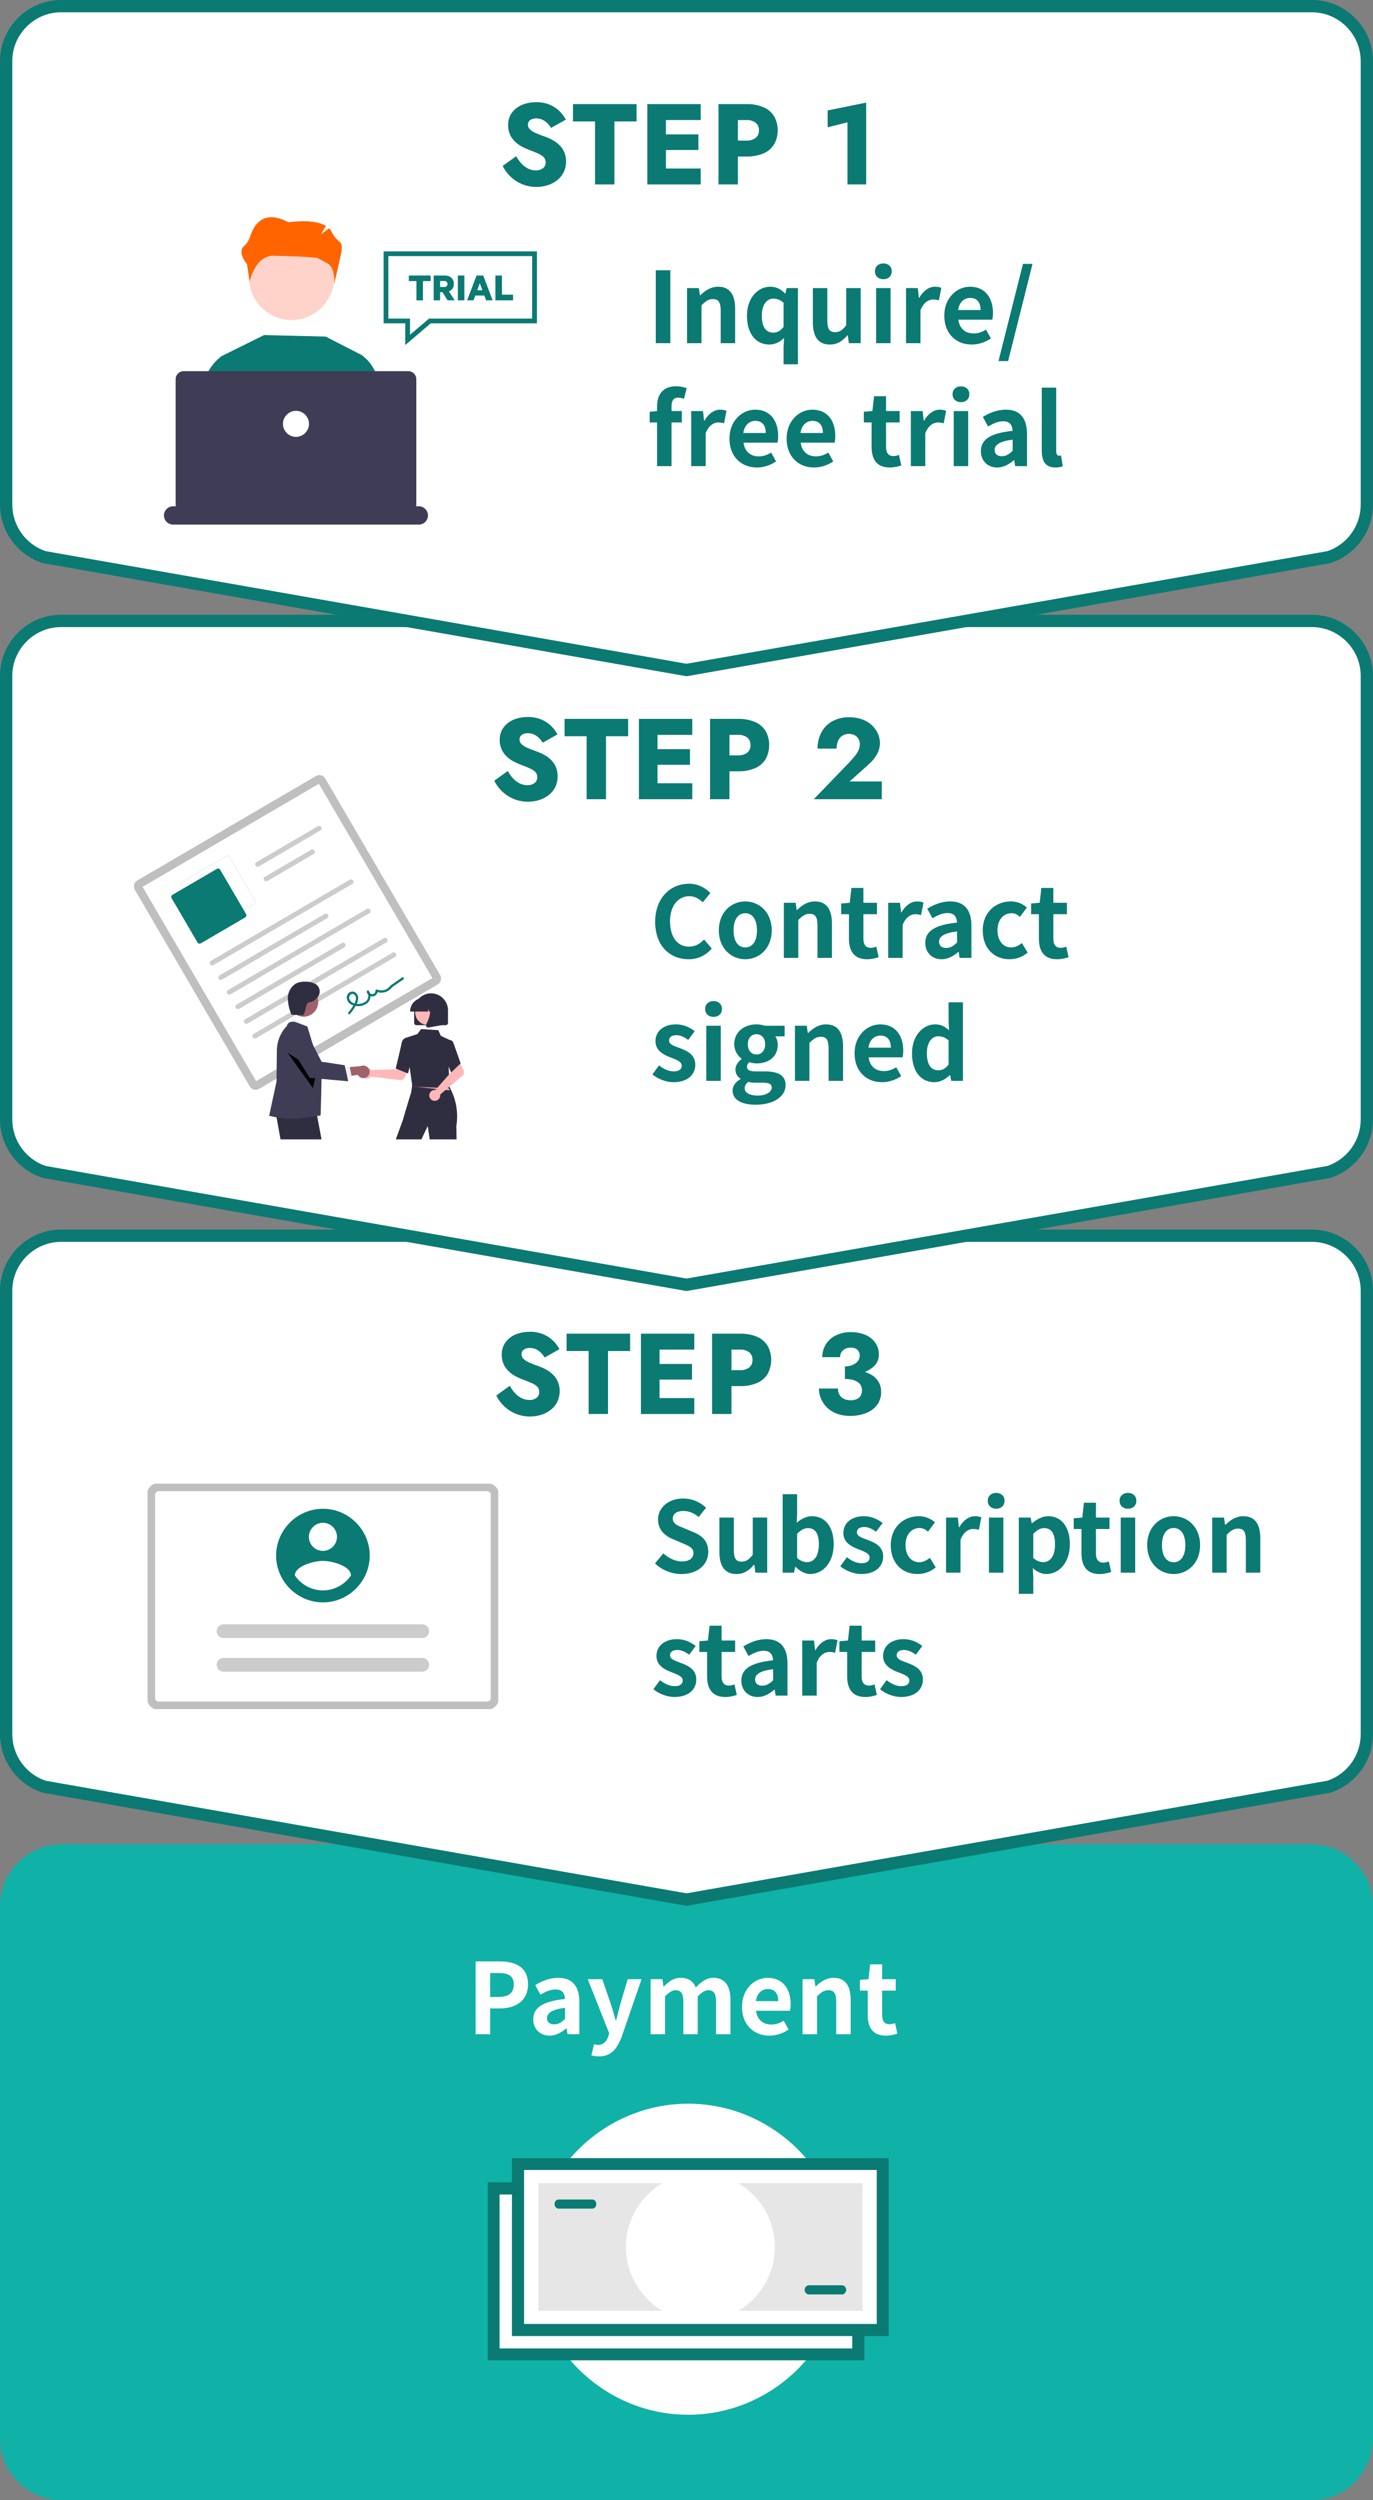 <svg clip-rule="evenodd" fill-rule="evenodd" stroke-miterlimit="10" viewBox="0 0 335 610" xmlns="http://www.w3.org/2000/svg" xmlns:xlink="http://www.w3.org/1999/xlink"><rect x="0" y="0" width="335" height="610" fill="#808080" stroke="none"/><clipPath id="a"><path clip-rule="evenodd" d="m119 526.555h97.82v49.33h-97.82z"/></clipPath><clipPath id="b"><path clip-rule="evenodd" d="m119 526.555h97.82v49.33h-97.82z"/></clipPath><clipPath id="c"><path clip-rule="evenodd" d="m0 300h335v165h-335z"/></clipPath><clipPath id="d"><path clip-rule="evenodd" d="m0 150h335v165h-335z"/></clipPath><clipPath id="e"><path clip-rule="evenodd" d="m0 0h335v165h-335z"/></clipPath><clipPath id="f"><path clip-rule="evenodd" d="m40 53h91.01v75h-91.01z"/></clipPath><clipPath id="g"><path clip-rule="evenodd" d="m70.14 256.83h7.12v8.66h-7.12z"/></clipPath><clipPath id="h"><path clip-rule="evenodd" d="m36 362h85.58v55h-85.58z"/></clipPath><path d="m15 450h305c8.228.003 14.997 6.772 15 15v130c-.003 8.228-6.772 14.997-15 15h-305c-8.228-.003-14.997-6.772-15-15v-130c.003-8.228 6.772-14.997 15-15z" fill="#10b1a7" fill-rule="nonzero"/><path d="m167.907 513.272c-20.374.009-37.294 16.416-37.93 36.78-.01.39-.02.78-.02 1.17 0 20.819 17.131 37.95 37.95 37.95s37.95-17.131 37.95-37.95-17.131-37.95-37.95-37.95z" fill="#fff" fill-rule="nonzero"/><path d="m120.41 533.945h89.01v40.53h-89.01z" fill="#fff" fill-rule="nonzero"/><g clip-path="url(#a)"><path d="m120.41 533.945h89.01v40.53h-89.01z" fill="none" stroke="#0a7a73" stroke-width="2.96"/></g><path d="m126.39 527.965h89.01v40.53h-89.01z" fill="#fff" fill-rule="nonzero"/><g clip-path="url(#b)"><path d="m126.39 527.965h89.01v40.53h-89.01z" fill="none" stroke="#0a7a73" stroke-width="2.96"/></g><path d="m131.35 532.665h79.11v31.14h-79.11z" fill="#e6e6e6" fill-rule="nonzero"/><path d="m144.6 538.875h-8.39c-.54-.073-.932-.567-.88-1.11-.06-.545.336-1.044.88-1.11h8.39c.539.076.929.568.88 1.11.05.542-.341 1.035-.88 1.11" fill="#0a7a73" fill-rule="nonzero"/><path d="m205.59 559.805h-8.39c-.511-.124-.874-.584-.874-1.11s.363-.986.874-1.11h8.39c.511.124.874.584.874 1.11s-.363.986-.874 1.11" fill="#0a7a73" fill-rule="nonzero"/><path d="m189.06 548.235c0 9.968-8.202 18.17-18.17 18.17s-18.17-8.202-18.17-18.17c0-.58.03-1.14.08-1.7.884-9.277 8.77-16.447 18.089-16.447 9.959 0 18.158 8.188 18.171 18.147" fill="#fff" fill-rule="nonzero"/><g clip-path="url(#c)" fill-rule="nonzero"><path d="m10.74 435.93c-5.56-1.834-9.314-7.096-9.24-12.95v-107.91c-.09-7.338 5.862-13.457 13.2-13.57h305.6c7.341.115 13.293 6.238 13.2 13.58v107.9c.07 5.853-3.683 11.112-9.24 12.95l-156.76 27.55z" fill="#fff"/><path d="m320.3 303c6.517.109 11.794 5.553 11.7 12.07v107.91c.071 5.169-3.216 9.825-8.11 11.49l-156.39 27.48-156.39-27.48c-4.891-1.668-8.176-6.323-8.11-11.49v-107.91c-.094-6.517 5.183-11.961 11.7-12.07zm0-3h-305.6c-8.164.105-14.798 6.906-14.7 15.07v107.91c-.048 6.537 4.172 12.391 10.39 14.41l157.11 27.61 157.12-27.61c6.213-2.024 10.428-7.876 10.38-14.41v-107.91c.098-8.164-6.536-14.965-14.7-15.07" fill="#0a7a73"/></g><g clip-path="url(#d)" fill-rule="nonzero"><path d="m10.74 285.93c-5.56-1.834-9.314-7.096-9.24-12.95v-107.91c-.09-7.338 5.862-13.457 13.2-13.57h305.6c7.341.115 13.293 6.238 13.2 13.58v107.9c.07 5.853-3.683 11.112-9.24 12.95l-156.76 27.55z" fill="#fff"/><path d="m320.3 153c6.517.109 11.794 5.553 11.7 12.07v107.91c.071 5.169-3.216 9.825-8.11 11.49l-156.39 27.48-156.39-27.48c-4.891-1.668-8.176-6.323-8.11-11.49v-107.91c-.094-6.517 5.183-11.961 11.7-12.07zm0-3h-305.6c-8.164.105-14.798 6.906-14.7 15.07v107.91c-.048 6.537 4.172 12.391 10.39 14.41l157.11 27.61 157.12-27.61c6.213-2.024 10.428-7.876 10.38-14.41v-107.91c.098-8.164-6.536-14.965-14.7-15.07" fill="#0a7a73"/></g><path d="m102.82 278h2.02l-.48-3.26z" fill="none"/><path d="m111.35 274.74c.532-3.317-.082-6.718-1.74-9.64l-8.93-.99-.38 2.5c-.62 1.86-2.01 6.68-2.01 6.68l-1.72 4.71h6.25l1.54-3.26.48 3.26h6.56z" fill="#2f2e41" fill-rule="nonzero"/><path d="m66.98 269.82 1.46 8.18h10.01l-1.59-8.51z" fill="#2f2e41" fill-rule="nonzero"/><g clip-path="url(#e)" fill-rule="nonzero"><path d="m10.74 135.93c-5.56-1.834-9.314-7.096-9.24-12.95v-107.91c-.09-7.338 5.862-13.457 13.2-13.57h305.6c7.341.115 13.293 6.238 13.2 13.58v107.9c.07 5.853-3.683 11.112-9.24 12.95l-156.76 27.55z" fill="#fff"/><path d="m320.3 3c6.517.109 11.794 5.553 11.7 12.07v107.91c.071 5.169-3.216 9.825-8.11 11.49l-156.39 27.48-156.39-27.48c-4.891-1.668-8.176-6.323-8.11-11.49v-107.91c-.094-6.517 5.183-11.961 11.7-12.07zm0-3h-305.6c-8.164.105-14.798 6.906-14.7 15.07v107.91c-.048 6.537 4.172 12.391 10.39 14.41l157.11 27.61 157.12-27.61c6.213-2.024 10.428-7.876 10.38-14.41v-107.91c.098-8.164-6.536-14.965-14.7-15.07" fill="#0a7a73"/></g><path d="m127.27 39.96c.462.496 1.011.902 1.62 1.2.58.279 1.216.423 1.86.42.612.026 1.216-.158 1.71-.52.44-.332.69-.859.67-1.41.02-.44-.118-.873-.39-1.22-.355-.377-.784-.676-1.26-.88-.58-.28-1.34-.6-2.3-.95-.549-.204-1.086-.438-1.61-.7-.621-.31-1.199-.7-1.72-1.16-.553-.49-1.008-1.08-1.34-1.74-.372-.773-.554-1.623-.53-2.48-.029-1.072.291-2.125.91-3 .628-.854 1.479-1.518 2.46-1.92 1.097-.452 2.274-.677 3.46-.66 1.166-.029 2.325.189 3.4.64.893.383 1.704.933 2.39 1.62.583.587 1.075 1.258 1.46 1.99l-3.61 2.02c-.265-.45-.591-.86-.97-1.22-.351-.336-.757-.61-1.2-.81-.444-.197-.925-.296-1.41-.29-.547-.039-1.092.113-1.54.43-.335.257-.532.657-.53 1.08-.001.449.188.878.52 1.18.435.392.936.703 1.48.92.64.28 1.42.58 2.34.9.668.249 1.313.553 1.93.91.585.337 1.117.758 1.58 1.25.462.488.828 1.058 1.08 1.68.585 1.572.509 3.315-.21 4.83-.392.76-.945 1.426-1.62 1.95-.698.529-1.483.932-2.32 1.19-2.039.63-4.236.531-6.21-.28-2.061-.856-3.74-2.435-4.72-4.44l3.3-2.38c.36.67.804 1.292 1.32 1.85z" fill="#0a7a73" fill-rule="nonzero"/><path d="m139.8 25.4h15.51v4.23h-5.4v15.37h-4.73v-15.37h-5.38z" fill="#0a7a73" fill-rule="nonzero"/><path d="m162.48 25.4v19.6h-4.54v-19.6zm-1.4 0h9.88v3.89h-9.88zm0 7.39h9.32v3.81h-9.32zm0 8.32h9.88v3.89h-9.88z" fill="#0a7a73" fill-rule="nonzero"/><path d="m180.04 25.4v19.6h-4.73v-19.6zm-1.76 0h3.84c1.435-.042 2.863.221 4.19.77 1.059.453 1.953 1.221 2.56 2.2.604 1.043.905 2.235.87 3.44.03 1.192-.271 2.369-.87 3.4-.604.984-1.499 1.756-2.56 2.21-1.326.55-2.755.813-4.19.77h-3.84v-3.89h3.84c.798.048 1.588-.178 2.24-.64.551-.45.853-1.14.81-1.85.045-.719-.256-1.418-.81-1.88-.652-.462-1.442-.688-2.24-.64h-3.84z" fill="#0a7a73" fill-rule="nonzero"/><path d="m201.93 26.94 9.41-1.9v19.96h-4.56v-15.15l-4.84 1.2v-4.11z" fill="#0a7a73" fill-rule="nonzero"/><path d="m125.22 189.96c.462.496 1.011.902 1.62 1.2.58.279 1.216.423 1.86.42.612.026 1.216-.158 1.71-.52.44-.332.69-.859.67-1.41.02-.44-.118-.873-.39-1.22-.355-.377-.784-.676-1.26-.88-.58-.28-1.34-.6-2.3-.95-.549-.204-1.086-.438-1.61-.7-.621-.31-1.199-.7-1.72-1.16-.553-.49-1.008-1.08-1.34-1.74-.372-.773-.554-1.623-.53-2.48-.029-1.072.291-2.125.91-3 .628-.854 1.479-1.518 2.46-1.92 1.097-.452 2.274-.677 3.46-.66 1.166-.029 2.325.189 3.4.64.893.383 1.704.933 2.39 1.62.583.587 1.075 1.258 1.46 1.99l-3.61 2.02c-.265-.45-.591-.86-.97-1.22-.351-.336-.757-.61-1.2-.81-.444-.197-.925-.296-1.41-.29-.547-.039-1.092.113-1.54.43-.335.257-.532.657-.53 1.08-.001.449.188.878.52 1.18.435.392.936.703 1.48.92.64.28 1.42.58 2.34.9.668.249 1.313.553 1.93.91.585.337 1.117.758 1.58 1.25.462.488.828 1.058 1.08 1.68.585 1.572.509 3.315-.21 4.83-.392.76-.945 1.426-1.62 1.95-.698.529-1.483.932-2.32 1.19-2.039.63-4.236.531-6.21-.28-2.061-.856-3.74-2.435-4.72-4.44l3.3-2.38c.353.674.797 1.297 1.32 1.85z" fill="#0a7a73" fill-rule="nonzero"/><path d="m137.75 175.4h15.51v4.23h-5.4v15.37h-4.73v-15.37h-5.38z" fill="#0a7a73" fill-rule="nonzero"/><path d="m160.43 175.4v19.6h-4.54v-19.6zm-1.4 0h9.88v3.89h-9.88zm0 7.39h9.32v3.81h-9.32zm0 8.32h9.88v3.89h-9.88z" fill="#0a7a73" fill-rule="nonzero"/><path d="m177.98 175.4v19.6h-4.73v-19.6zm-1.76 0h3.84c1.435-.042 2.863.221 4.19.77 1.059.453 1.953 1.221 2.56 2.2 1.159 2.13 1.159 4.71 0 6.84-.604.984-1.499 1.756-2.56 2.21-1.326.55-2.755.813-4.19.77h-3.84v-3.89h3.84c.798.048 1.588-.178 2.24-.64.551-.45.853-1.14.81-1.85.045-.719-.256-1.418-.81-1.88-.652-.462-1.442-.688-2.24-.64h-3.84z" fill="#0a7a73" fill-rule="nonzero"/><path d="m207.27 185.96c.52-.58.98-1.1 1.36-1.57.351-.422.644-.89.87-1.39.198-.465.296-.965.29-1.47-.003-.308-.061-.612-.17-.9-.112-.297-.282-.569-.5-.8-.235-.247-.522-.438-.84-.56-.376-.147-.777-.218-1.18-.21-1.141-.029-2.187.654-2.62 1.71-.242.597-.361 1.236-.35 1.88h-4.65c-.016-1.331.282-2.646.87-3.84.581-1.161 1.493-2.125 2.62-2.77 1.303-.726 2.779-1.085 4.27-1.04 1.098-.022 2.191.165 3.22.55.87.324 1.666.821 2.34 1.46.597.567 1.076 1.247 1.41 2 .312.695.476 1.448.48 2.21.009 1.029-.261 2.042-.78 2.93-.542.913-1.232 1.731-2.04 2.42l-4.56 4.09h7.84v4.34h-16.6z" fill="#0a7a73" fill-rule="nonzero"/><path d="m125.71 339.96c.462.496 1.011.902 1.62 1.2.58.279 1.216.423 1.86.42.612.026 1.216-.158 1.71-.52.44-.332.69-.859.67-1.41.02-.44-.118-.873-.39-1.22-.355-.377-.784-.676-1.26-.88-.58-.28-1.34-.6-2.3-.95-.549-.204-1.086-.438-1.61-.7-.621-.31-1.199-.7-1.72-1.16-.553-.49-1.008-1.08-1.34-1.74-.372-.773-.554-1.623-.53-2.48-.029-1.072.291-2.125.91-3 .628-.854 1.479-1.518 2.46-1.92 1.097-.452 2.274-.677 3.46-.66 1.166-.029 2.325.189 3.4.64.893.383 1.704.933 2.39 1.62.583.587 1.075 1.258 1.46 1.99l-3.61 2.02c-.265-.45-.591-.86-.97-1.22-.351-.336-.757-.61-1.2-.81-.444-.197-.925-.296-1.41-.29-.547-.039-1.092.113-1.54.43-.335.257-.532.657-.53 1.08-.001.449.188.878.52 1.18.435.392.936.703 1.48.92.64.28 1.42.58 2.34.9.668.249 1.313.553 1.93.91.585.337 1.117.758 1.58 1.25.462.488.828 1.058 1.08 1.68.585 1.572.509 3.315-.21 4.83-.392.76-.945 1.426-1.62 1.95-.698.529-1.483.932-2.32 1.19-2.039.63-4.236.531-6.21-.28-2.061-.856-3.74-2.435-4.72-4.44l3.3-2.38c.353.674.797 1.297 1.32 1.85z" fill="#0a7a73" fill-rule="nonzero"/><path d="m138.24 325.4h15.51v4.23h-5.4v15.37h-4.73v-15.37h-5.38z" fill="#0a7a73" fill-rule="nonzero"/><path d="m160.92 325.4v19.6h-4.54v-19.6zm-1.4 0h9.88v3.89h-9.88zm0 7.39h9.32v3.81h-9.32zm0 8.32h9.88v3.89h-9.88z" fill="#0a7a73" fill-rule="nonzero"/><path d="m178.47 325.4v19.6h-4.73v-19.6zm-1.76 0h3.84c1.435-.042 2.863.221 4.19.77 1.059.453 1.953 1.221 2.56 2.2 1.159 2.13 1.159 4.71 0 6.84-.604.984-1.499 1.756-2.56 2.21-1.326.55-2.755.813-4.19.77h-3.84v-3.89h3.84c.798.048 1.588-.178 2.24-.64.551-.45.853-1.14.81-1.85.045-.719-.256-1.418-.81-1.88-.652-.462-1.442-.688-2.24-.64h-3.84z" fill="#0a7a73" fill-rule="nonzero"/><path d="m204.17 344.92c-.884-.324-1.691-.828-2.37-1.48-.632-.614-1.136-1.349-1.48-2.16-.339-.786-.516-1.633-.52-2.49h4.65c-.019.563.127 1.119.42 1.6.272.424.666.755 1.13.95.473.207.984.312 1.5.31.502.012 1.001-.073 1.47-.25.407-.159.753-.443.99-.81.437-.763.478-1.692.11-2.49-.179-.353-.444-.655-.77-.88-.394-.27-.835-.464-1.3-.57-.606-.141-1.228-.208-1.85-.2v-2.41c1.188-.008 2.373.099 3.54.32.986.18 1.935.522 2.81 1.01.756.415 1.393 1.018 1.85 1.75.445.774.667 1.657.64 2.55.018 1.075-.304 2.129-.92 3.01-.667.914-1.579 1.621-2.63 2.04-1.309.524-2.711.775-4.12.74-1.073.005-2.14-.178-3.15-.54zm1.99-11.54c.498.006.994-.065 1.47-.21.412-.127.8-.319 1.15-.57.308-.219.562-.507.74-.84.167-.31.253-.658.25-1.01.006-.353-.08-.701-.25-1.01-.167-.299-.422-.54-.73-.69-.386-.174-.807-.256-1.23-.24-.675-.027-1.336.202-1.85.64-.484.421-.753 1.039-.73 1.68h-4.34c-.018-1.099.277-2.182.85-3.12.589-.937 1.427-1.692 2.42-2.18 1.133-.552 2.38-.826 3.64-.8 1.289-.039 2.57.21 3.75.73.949.42 1.76 1.099 2.34 1.96.529.815.808 1.768.8 2.74.029 1.045-.373 2.058-1.11 2.8-.834.805-1.86 1.383-2.98 1.68-1.366.387-2.78.576-4.2.56v-2.12z" fill="#0a7a73" fill-rule="nonzero"/><path d="m59.61 111.31-5.64-21.32-.65-2.46.61-.57 10.51-5.21 15.02.37 8.82 4.53.05 3.34.43 30.06 1.76 7.38h-32.26l2.5-11.75z" fill="#0a7a73" fill-rule="nonzero"/><g clip-path="url(#f)" fill-rule="nonzero"><path d="m96.71 127.42h-8.41l-2.32-16.76.61-20.68.08-2.81 1.6-.52c1.212.882 2.213 2.023 2.93 3.34 1.323 2.386 1.908 5.112 1.68 7.83s.19 4.08.01 6.81c-.13 1.84 2.04 13.59 3.82 22.79" fill="#0a7a73"/><path d="m59.64 111.09-.03.21-2.23 16.12h-9.67c.77-9.13 1.69-20.55 1.56-22.38-.18-2.72.01-6.8.01-6.8-.253-2.888.423-5.783 1.93-8.26.572-.921 1.28-1.751 2.1-2.46.179-.161.369-.308.57-.44l1.6.52.42 2.38z" fill="#0a7a73"/><path d="m60.75 67.73c.014 5.688 4.697 10.36 10.385 10.36 5.697 0 10.385-4.688 10.385-10.385s-4.688-10.385-10.385-10.385c-5.688 0-10.371 4.672-10.385 10.36z" fill="#ffd3ca"/><path d="m104.42 125.76v.004c0 1.227-1.009 2.236-2.236 2.236-.001 0-.003 0-.004 0h-59.94c-1.229 0-2.24-1.011-2.24-2.24s1.011-2.24 2.24-2.24h.67c-.04-.133-.06-.271-.06-.41v-30.6c.002-1.069.881-1.948 1.95-1.95h54.83c1.069.002 1.948.881 1.95 1.95v30.6c0 .139-.02.277-.06.41h.67c1.224.002 2.23 1.01 2.23 2.234z" fill="#3f3d56"/><path d="m72.21 100.24h.005c1.742 0 3.175 1.433 3.175 3.175s-1.433 3.175-3.175 3.175c-1.74 0-3.172-1.43-3.175-3.17 0-.002 0-.005 0-.007 0-1.74 1.43-3.171 3.17-3.173z" fill="#fff"/><path d="m82.96 59.08c-.839-.651-1.523-1.481-2-2.43-.167-.361-.401-.687-.69-.96l-1.97 1.52 1.2-2.1c-3.08-1.86-9.1-.87-9.1-.87-6.26-3.33-8.56.83-9.36 3.47-.32.951-.878 1.805-1.62 2.48-1.54 1.47.89 4.34.89 4.34v.2l.58 3.94c.391-1.612 1.109-3.127 2.11-4.45.824-.995 1.991-1.648 3.27-1.83 9.42.18 11.2.56 11.2.56s1.6.86 2.3 1.22c2.28 1.16 1.72 5.38 1.72 5.38l1.7-7.48c.39-1.82.17-2.65-.23-2.99" fill="#ff6400"/><g fill="#0a7a73"><path d="m101.62 68.58h-1.87v-1.36h5.33v1.36h-1.88v4.7h-1.59v-4.7z"/><path d="m107.38 71.28v2h-1.57v-6.06h2.72c.302-.003.603.044.89.14.825.26 1.369 1.057 1.31 1.92.01.403-.101.801-.32 1.14-.212.32-.526.559-.89.68l1.42 2.17h-1.74l-1.26-2zm0-1.26h.99c.22.019.44-.049.61-.19.278-.304.278-.776 0-1.08-.173-.137-.39-.204-.61-.19h-.99z"/><path d="m111.71 67.22h1.59v6.06h-1.59z"/><path d="m113.97 73.28 2.31-6.06h1.62l2.31 6.06h-1.61l-.43-1.17h-2.2l-.42 1.17zm3.72-2.47-.62-1.71-.62 1.71z"/><path d="m125.18 73.28h-4.3v-6.06h1.59v4.68h2.71z"/><path d="m98.88 84.19v-5.3h-5.28v-17.56h37.41v17.56h-25.91zm-4.12-6.46h5.28v3.95l4.64-3.95h25.17v-15.24h-35.09z"/></g></g><path d="m106.3 239.33-43.6 25.48c-.315.183-.726.075-.91-.24l-28.03-47.97c-.183-.315-.075-.726.24-.91l43.59-25.48c.315-.183.726-.075.91.24l28.03 47.96c.186.316.083.728-.23.92" fill="#fff" fill-rule="nonzero"/><path d="m106.3 239.33-43.6 25.48c-.315.183-.726.075-.91-.24l-28.03-47.97c-.183-.315-.075-.726.24-.91l43.59-25.48c.315-.183.726-.075.91.24l28.03 47.96c.186.316.083.728-.23.92z" fill="none" stroke="#bfbfbf" stroke-width="2"/><g fill-rule="nonzero"><path d="m62.15 220.69-10.81 6.32c-.102.061-.219.094-.338.094-.237 0-.456-.128-.572-.334l-6.32-10.81c-.177-.316-.07-.722.24-.91l10.81-6.32c.102-.061.219-.094.338-.094.237 0 .456.128.572.334l6.32 10.81c.063.102.097.221.097.341 0 .237-.13.455-.337.569m-17.67-5.4c-.122.072-.197.203-.197.345 0 .072.02.143.057.205l6.32 10.81c.072.122.203.197.345.197.072 0 .143-.02.205-.057l10.81-6.32c.122-.072.197-.203.197-.345 0-.072-.02-.143-.057-.205l-6.32-10.81c-.072-.122-.203-.197-.345-.197-.072 0-.143.02-.205.057z" fill="#f2f2f2"/><path d="m59.82 223.84-10.81 6.32c-.283.166-.652.072-.82-.21l-6.32-10.81c-.053-.091-.08-.195-.08-.3 0-.214.114-.413.3-.52l10.81-6.32c.283-.166.652-.072.82.21l6.32 10.81c.161.286.063.653-.22.82" fill="#0a7a73"/><path d="m85.92 215.68-33.82 19.77c-.097.062-.21.096-.325.096-.329 0-.601-.272-.601-.601 0-.204.104-.395.276-.505.015-.012.032-.022.05-.03l33.82-19.76c.097-.062.21-.096.325-.096.329 0 .601.272.601.601 0 .204-.104.395-.276.505-.02.01-.04.01-.05.02z" fill="#ccc"/><path d="m79.83 224.02-25.65 14.99c-.288.16-.657.056-.82-.23-.153-.278-.06-.633.21-.8l25.65-14.99c.097-.062.21-.096.325-.096.329 0 .601.272.601.601 0 .204-.104.395-.276.505-.01 0-.02.01-.04.02z" fill="#ccc"/><path d="m78.14 202.64-14.95 8.74c-.097.062-.21.096-.325.096-.329 0-.601-.272-.601-.601 0-.204.104-.395.276-.505.015-.012.032-.022.05-.03l14.95-8.74c.097-.062.21-.096.325-.096.329 0 .601.272.601.601 0 .204-.104.395-.276.505-.018.008-.035.018-.05.03" fill="#ccc"/><path d="m76.49 208.38-11.22 6.56c-.097.062-.21.096-.325.096-.329 0-.601-.272-.601-.601 0-.204.104-.395.276-.505.015-.012.032-.022.05-.03l11.22-6.56c.097-.062.21-.096.325-.096.329 0 .601.272.601.601 0 .204-.104.395-.276.505-.014.014-.031.024-.05.03" fill="#ccc"/><path d="m90.09 222.82-33.82 19.76c-.097.062-.21.096-.325.096-.329 0-.601-.272-.601-.601 0-.204.104-.395.276-.505.015-.012.032-.022.05-.03l33.82-19.76c.097-.062.21-.096.325-.096.329 0 .601.272.601.601 0 .204-.104.395-.276.505-.018.008-.035.018-.05.03" fill="#ccc"/><path d="m84 231.15-25.65 14.99c-.284.167-.654.078-.83-.2-.059-.095-.09-.204-.09-.316 0-.21.11-.406.29-.514.01 0 .01-.01.02-.01l25.65-14.99c.097-.062.21-.096.325-.096.329 0 .601.272.601.601 0 .204-.104.395-.276.505 0 .01-.02.02-.04.03" fill="#ccc"/><path d="m94.25 229.95-33.82 19.76c-.097.062-.21.096-.325.096-.329 0-.601-.272-.601-.601 0-.204.104-.395.276-.505.015-.012.032-.022.05-.03l33.82-19.76c.097-.062.21-.096.325-.096.329 0 .601.272.601.601 0 .204-.104.395-.276.505-.02.01-.03.02-.05.03" fill="#ccc"/><path d="m96.34 233.51-33.82 19.76c-.097.062-.21.096-.325.096-.329 0-.601-.272-.601-.601 0-.204.104-.395.276-.505.015-.012.032-.022.05-.03l33.82-19.76c.097-.062.21-.096.325-.096.329 0 .601.272.601.601 0 .204-.104.395-.276.505-.018.008-.035.018-.05.03z" fill="#ccc"/><path d="m85.4 247.39c.471-.552.893-1.144 1.26-1.77.37-.548.619-1.168.73-1.82.08-.57-.122-1.145-.54-1.54-.408-.37-1.01-.438-1.49-.17-.48.278-.772.796-.76 1.35.038.606.352 1.163.85 1.51 1.101.678 2.48.731 3.63.14 1.116-.513 1.616-1.851 1.11-2.97-.061-.139-.138-.27-.23-.39-.2-.23-.52.03-.47.28.113.641.676 1.112 1.326 1.112.739 0 1.347-.608 1.347-1.347 0-.032-.001-.063-.003-.095l-.42.25c1.057.471 2.289.337 3.22-.35.226-.164.428-.36.6-.58.248-.252.531-.468.84-.64l2.03-1.4c.3-.21.01-.7-.29-.49l-1.84 1.27c-.31.21-.62.42-.92.64-.196.181-.38.375-.55.58-.763.69-1.861.877-2.81.48-.141-.068-.312-.015-.39.12-.019.041-.03.085-.03.13.003.03.005.06.005.09 0 .425-.35.775-.775.775-.391 0-.725-.296-.77-.685l-.47.28c.498.746.295 1.77-.45 2.27-.02.01-.03.02-.05.03-.843.529-1.885.64-2.82.3-.437-.152-.792-.478-.98-.9-.177-.387-.088-.847.22-1.14.27-.271.714-.276.99-.01.297.303.425.734.34 1.15-.131.566-.369 1.103-.7 1.58-.332.554-.71 1.079-1.13 1.57-.25.27.15.67.39.39z" fill="#0a7a73"/><path d="m90.45 260.91c.049.049.092.102.13.16l6.3-.15.73-1.34 2.17.84-1.07 2.5c-.178.415-.612.664-1.06.61l-7.11-.86c-.252.323-.64.512-1.05.512-.73 0-1.332-.601-1.332-1.332s.602-1.332 1.332-1.332c.297 0 .586.099.82.282h.01c.048.031.091.068.13.11z" fill="#ffb7b7"/><path d="m100.91 262.64-.15 2.43 4.38.47 4.58.49-1.35-3.68z" fill="#ffb7b7"/><path d="m100.62 265.1-1.7-11.85 2.95-.97.86-1.19 4.21.25.62 1.39 2.25 1.06-.35 6.41.25 5.36z" fill="#2f2e41"/><path d="m99.55 261.92-3-1.2.01-.05c.01-.05 1.29-5.38 1.46-6.24.072-.501.392-.934.85-1.15l.02-.01 1.19.36.52 4.09z" fill="#2f2e41"/><path d="m106.02 265.93c.07-.002.14.002.21.01l4.17-4.72-.48-1.45 2.1-1.02 1.11 2.49c.179.412.07.896-.27 1.19l-5.47 4.63c.011.068.016.136.016.205 0 .73-.601 1.331-1.331 1.331s-1.331-.601-1.331-1.331c0-.653.481-1.214 1.126-1.315.049-.012.099-.018.15-.02z" fill="#ffb7b7"/><path d="m110.07 261.68-1.74-4.09.68-2.85.73-.92c.108-.051.232-.051.34 0 .27.11.5.44.68.99l1.63 4.64z" fill="#2f2e41"/><path d="m101.05 249.57v-3.08c0-2.266 1.864-4.13 4.13-4.13s4.13 1.864 4.13 4.13v3.08c-.003.306-.254.557-.56.56h-7.16c-.301-.008-.543-.259-.54-.56" fill="#2f2e41"/><path d="m104.33 244c1.662 0 3.03 1.368 3.03 3.03s-1.368 3.03-3.03 3.03-3.03-1.368-3.03-3.03c.002-1.661 1.369-3.028 3.03-3.03z" fill="#ffb7b7"/><path d="m100.07 246.74c.001-1.794 1.476-3.269 3.27-3.27h.62c1.794.001 3.269 1.476 3.27 3.27v.06h-1.3l-.45-1.25-.09 1.25h-.68l-.22-.63-.04.63h-4.37v-.06z" fill="#2f2e41"/><path d="m104.04 250.48c-.122-.17-.138-.395-.04-.58.65-1.24 1.57-3.54.35-4.96l-.09-.1h3.52v5.29l-3.2.57c-.033.008-.066.012-.1.01-.175-.001-.339-.087-.44-.23" fill="#2f2e41"/><path d="m70.54 250.29.86-1.71s3.22.81 3.51 2.67z" fill="#f1f1f1"/><path d="m71.44 272.92c-1.918.028-3.831-.198-5.69-.67l-.08-.02 1.8-8.34.08-7.7c.048-2.196.919-4.295 2.44-5.88.099-.403.375-.741.75-.92.534-.179 1.116-.15 1.63.08l2.62.98.01.04c.03.09 3.49 11.44 3.49 11.44s-.21 9.92-.28 10.24c-.01.01-4.85.74-6.77.75" fill="#3f3d56"/><path d="m74.09 240.96c1.947 0 3.55 1.603 3.55 3.55s-1.603 3.55-3.55 3.55-3.55-1.603-3.55-3.55c0-.002 0-.004 0-.006 0-1.944 1.6-3.544 3.544-3.544z" fill="#9f616a"/></g><g clip-path="url(#g)"><path d="m70.14 256.83 6.21 8.66.92-4.04z" fill-rule="nonzero"/></g><path d="m89.59 262.72c-.656.518-1.621.405-2.14-.25-.05-.07-.1-.14-.15-.22l-5.34.85 1.16-2.56 4.89-.42c.201-.093.421-.141.642-.141.84 0 1.531.691 1.531 1.531 0 .473-.219.92-.593 1.21" fill="#9f616a" fill-rule="nonzero"/><path d="m83.4 260.4 1.92-.19.53 2.68-2.41.04z" fill="#f1f1f1" fill-rule="nonzero"/><path d="m84.97 263.82-9.4-.84-4.74-7.55-.01-.07c-.043-.189-.064-.382-.064-.575 0-1.426 1.173-2.6 2.6-2.6.982 0 1.884.557 2.324 1.435l2.79 5.43 5.62.85z" fill="#3f3d56" fill-rule="nonzero"/><path d="m71.07 247.58 2.94.11c.352-.738.598-1.523.73-2.33.104-.537.593-.92 1.14-.89.513-.183.976-.484 1.35-.88.911-.761 1.037-2.136.28-3.05-.129-.151-.277-.286-.44-.4-.032-.022-.065-.042-.1-.06-.772-.397-1.632-.593-2.5-.57-.786-.039-1.57.119-2.28.46-1.213.758-1.954 2.09-1.96 3.52.017 1.41.324 2.803.9 4.09" fill="#2f2e41" fill-rule="nonzero"/><g clip-path="url(#h)"><path d="m118.87 416.16h-80.17c-1.02-.002-1.858-.84-1.86-1.86v-49.6c.002-1.02.84-1.858 1.86-1.86h80.17c1.022.001 1.864.838 1.87 1.86v49.6c-.003 1.021-.844 1.86-1.865 1.86-.002 0-.003 0-.005 0" fill="#fff" fill-rule="nonzero"/><path d="m118.87 416.16h-80.17c-1.02-.002-1.858-.84-1.86-1.86v-49.6c.002-1.02.84-1.858 1.86-1.86h80.17c1.022.001 1.864.838 1.87 1.86v49.6c-.003 1.021-.844 1.86-1.865 1.86-.002 0-.003 0-.005 0z" fill="none" stroke="#bfbfbf" stroke-width="2"/><g fill-rule="nonzero"><path d="m103.03 399.66h-48.48c-.922 0-1.68-.758-1.68-1.68s.758-1.68 1.68-1.68h48.47.005c.922 0 1.68.758 1.68 1.68 0 .92-.755 1.677-1.675 1.68z" fill="#ccc"/><path d="m103.03 407.87h-48.48c-.922 0-1.68-.758-1.68-1.68s.758-1.68 1.68-1.68h48.47.005c.922 0 1.68.758 1.68 1.68 0 .92-.755 1.677-1.675 1.68z" fill="#ccc"/><path d="m78.79 368.12c-6.265 0-11.42 5.155-11.42 11.42s5.155 11.42 11.42 11.42 11.42-5.155 11.42-11.42c0-.001 0-.003 0-.004 0-6.263-5.153-11.416-11.416-11.416-.001 0-.003 0-.004 0zm0 3.42c1.882 0 3.43 1.548 3.43 3.43s-1.548 3.43-3.43 3.43-3.43-1.548-3.43-3.43c.003-1.88 1.55-3.427 3.43-3.43m0 16.5c-2.746-.011-5.315-1.383-6.85-3.66.06-2.28 4.57-3.54 6.85-3.54s6.8 1.26 6.85 3.54c-1.538 2.274-4.105 3.645-6.85 3.66z" fill="#0a7a73"/></g></g><g fill-rule="nonzero"><g fill="#0a7a73"><path d="m160.005 65.946h3.552v17.784h-3.552z" stroke-width="24"/><path d="m.079 0h.147v-.385c.041-.041.07-.063.116-.063.055 0 .079.03.079.117v.331h.147v-.349c0-.141-.052-.225-.173-.225-.076 0-.133.04-.182.088h-.003l-.011-.074h-.12z" transform="matrix(24 0 0 24 165.74 83.73)"/><path d="m.419.215h.146v-.775h-.115l-.012.055h-.004c-.045-.047-.09-.069-.152-.069-.121 0-.235.112-.235.294 0 .184.09.294.229.294.055 0 .11-.028.148-.067l-.005.09zm-.105-.322c-.074 0-.116-.058-.116-.174 0-.112.053-.172.116-.172.035 0 .071.011.105.042v.246c-.033.042-.066.058-.105.058z" transform="matrix(24 0 0 24 181.125 83.73)"/><path d="m.246.014c.076 0 .13-.037.178-.094h.004l.011.08h.12v-.56h-.147v.378c-.038.05-.068.07-.114.07-.054 0-.078-.031-.078-.117v-.331h-.147v.35c0 .14.052.224.173.224z" transform="matrix(24 0 0 24 196.581 83.73)"/><path d="m.079 0h.147v-.56h-.147zm.074-.65c.05 0 .085-.032.085-.081 0-.048-.035-.08-.085-.08-.051 0-.086.032-.086.08 0 .049.035.081.086.081z" transform="matrix(24 0 0 24 211.868 83.73)"/><path d="m.079 0h.147v-.334c.031-.081.084-.11.128-.11.023 0 .039.003.059.009l.025-.127c-.017-.007-.035-.012-.066-.012-.058 0-.118.04-.159.113h-.003l-.011-.099h-.12z" transform="matrix(24 0 0 24 219.164 83.73)"/><path d="m.323.014c.069 0 .14-.024.195-.062l-.05-.09c-.04.025-.08.039-.126.039-.083 0-.143-.048-.155-.14h.345c.004-.013.007-.04.007-.068 0-.154-.08-.267-.234-.267-.133 0-.261.113-.261.294 0 .185.122.294.279.294zm-.138-.351c.011-.081.063-.123.122-.123.072 0 .106.048.106.123z" transform="matrix(24 0 0 24 229.34 83.73)"/><path d="m.014.182h.098l.248-.988h-.097z" transform="matrix(24 0 0 24 243.284 83.73)"/><path d="m.104 0h.147v-.444h.105v-.116h-.105v-.048c0-.062.024-.088.068-.088.018 0 .04.004.059.012l.027-.109c-.025-.009-.063-.019-.106-.019-.141 0-.195.09-.195.207v.046l-.075.006v.109h.075z" transform="matrix(24 0 0 24 157.821 113.73)"/><path d="m.079 0h.147v-.334c.031-.081.084-.11.128-.11.023 0 .039.003.059.009l.025-.127c-.017-.007-.035-.012-.066-.012-.058 0-.118.04-.159.113h-.003l-.011-.099h-.12z" transform="matrix(24 0 0 24 166.749 113.73)"/><path d="m.323.014c.069 0 .14-.024.195-.062l-.05-.09c-.04.025-.08.039-.126.039-.083 0-.143-.048-.155-.14h.345c.004-.013.007-.04.007-.068 0-.154-.08-.267-.234-.267-.133 0-.261.113-.261.294 0 .185.122.294.279.294zm-.138-.351c.011-.081.063-.123.122-.123.072 0 .106.048.106.123z" transform="matrix(24 0 0 24 176.924 113.73)"/><path d="m.323.014c.069 0 .14-.024.195-.062l-.05-.09c-.04.025-.08.039-.126.039-.083 0-.143-.048-.155-.14h.345c.004-.013.007-.04.007-.068 0-.154-.08-.267-.234-.267-.133 0-.261.113-.261.294 0 .185.122.294.279.294zm-.138-.351c.011-.081.063-.123.122-.123.072 0 .106.048.106.123z" transform="matrix(24 0 0 24 190.869 113.73)"/><path d="m.284.014c.049 0 .088-.011.118-.021l-.024-.107c-.015.006-.037.012-.055.012-.05 0-.076-.03-.076-.094v-.248h.138v-.116h-.138v-.151h-.122l-.017.151-.087.007v.109h.079v.248c0 .125.051.21.184.21z" transform="matrix(24 0 0 24 210.261 113.73)"/><path d="m.079 0h.147v-.334c.031-.081.084-.11.128-.11.023 0 .039.003.059.009l.025-.127c-.017-.007-.035-.012-.066-.012-.058 0-.118.04-.159.113h-.003l-.011-.099h-.12z" transform="matrix(24 0 0 24 220.34 113.73)"/><path d="m.079 0h.147v-.56h-.147zm.074-.65c.05 0 .085-.032.085-.081 0-.048-.035-.08-.085-.08-.051 0-.086.032-.086.08 0 .049.035.081.086.081z" transform="matrix(24 0 0 24 230.804 113.73)"/><path d="m.217.014c.064 0 .12-.032.169-.074h.004l.01.06h.12v-.327c0-.162-.073-.247-.215-.247-.088 0-.168.033-.234.074l.053.097c.052-.03.102-.053.154-.053.069 0 .093.042.096.097-.226.024-.323.087-.323.207 0 .095.066.166.166.166zm.048-.115c-.043 0-.074-.019-.074-.063 0-.05.046-.088.183-.105v.113c-.036.035-.067.055-.109.055z" transform="matrix(24 0 0 24 238.1 113.73)"/><path d="m.217.014c.035 0 .059-.006.076-.013l-.018-.109c-.01.002-.014.002-.02.002-.014 0-.029-.011-.029-.045v-.647h-.147v.641c0 .104.036.171.138.171z" transform="matrix(24 0 0 24 252.284 113.73)"/><path d="m.393.014c.096 0 .175-.038.236-.109l-.078-.092c-.04.043-.089.073-.153.073-.117 0-.193-.097-.193-.258 0-.159.084-.255.196-.255.056 0 .099.026.137.062l.077-.094c-.048-.05-.123-.095-.217-.095-.187 0-.344.143-.344.387 0 .247.152.381.339.381z" transform="matrix(24 0 0 24 158.56 233.71)"/><path d="m.313.014c.14 0 .269-.108.269-.294s-.129-.294-.269-.294-.269.108-.269.294.129.294.269.294zm0-.12c-.076 0-.119-.068-.119-.174 0-.105.043-.174.119-.174s.119.069.119.174c0 .106-.043.174-.119.174z" transform="matrix(24 0 0 24 174.328 233.71)"/><path d="m.079 0h.147v-.385c.041-.041.07-.063.116-.063.055 0 .079.03.079.117v.331h.147v-.349c0-.141-.052-.225-.173-.225-.076 0-.133.04-.182.088h-.003l-.011-.074h-.12z" transform="matrix(24 0 0 24 189.352 233.71)"/><path d="m.284.014c.049 0 .088-.011.118-.021l-.024-.107c-.015.006-.037.012-.055.012-.05 0-.076-.03-.076-.094v-.248h.138v-.116h-.138v-.151h-.122l-.017.151-.087.007v.109h.079v.248c0 .125.051.21.184.21z" transform="matrix(24 0 0 24 204.737 233.71)"/><path d="m.079 0h.147v-.334c.031-.081.084-.11.128-.11.023 0 .039.003.059.009l.025-.127c-.017-.007-.035-.012-.066-.012-.058 0-.118.04-.159.113h-.003l-.011-.099h-.12z" transform="matrix(24 0 0 24 214.816 233.71)"/><path d="m.217.014c.064 0 .12-.032.169-.074h.004l.01.06h.12v-.327c0-.162-.073-.247-.215-.247-.088 0-.168.033-.234.074l.053.097c.052-.03.102-.053.154-.053.069 0 .093.042.096.097-.226.024-.323.087-.323.207 0 .095.066.166.166.166zm.048-.115c-.043 0-.074-.019-.074-.063 0-.05.046-.088.183-.105v.113c-.036.035-.067.055-.109.055z" transform="matrix(24 0 0 24 224.536 233.71)"/><path d="m.317.014c.062 0 .13-.021.184-.068l-.059-.097c-.031.026-.069.045-.109.045-.08 0-.139-.068-.139-.174 0-.105.058-.174.144-.174.031 0 .057.013.085.037l.07-.095c-.041-.035-.094-.062-.163-.062-.152 0-.286.108-.286.294s.118.294.273.294z" transform="matrix(24 0 0 24 238.72 233.71)"/><path d="m.284.014c.049 0 .088-.011.118-.021l-.024-.107c-.015.006-.037.012-.055.012-.05 0-.076-.03-.076-.094v-.248h.138v-.116h-.138v-.151h-.122l-.017.151-.087.007v.109h.079v.248c0 .125.051.21.184.21z" transform="matrix(24 0 0 24 251.08 233.71)"/><path d="m.239.014c.146 0 .223-.079.223-.177 0-.104-.082-.141-.156-.169-.059-.022-.111-.037-.111-.078 0-.032.024-.054.075-.054.041 0 .08.019.12.048l.066-.089c-.046-.035-.109-.069-.19-.069-.128 0-.209.071-.209.171 0 .094.079.137.15.164.059.023.117.042.117.084 0 .035-.025.059-.081.059-.052 0-.1-.022-.15-.061l-.067.092c.056.046.138.079.213.079z" transform="matrix(24 0 0 24 158.56 263.71)"/><path d="m.079 0h.147v-.56h-.147zm.074-.65c.05 0 .085-.032.085-.081 0-.048-.035-.08-.085-.08-.051 0-.086.032-.086.08 0 .049.035.081.086.081z" transform="matrix(24 0 0 24 170.44 263.71)"/><path d="m.276.243c.187 0 .305-.086.305-.199 0-.098-.074-.14-.209-.14h-.095c-.066 0-.088-.016-.088-.046 0-.023.009-.035.024-.048.024.008.05.013.072.013.12 0 .216-.064.216-.19 0-.035-.011-.066-.025-.085h.095v-.108h-.202c-.023-.008-.053-.014-.084-.014-.119 0-.226.071-.226.202 0 .066.036.119.075.147v.004c-.034.024-.063.063-.063.105 0 .046.022.075.051.094v.005c-.051.029-.08.069-.08.116 0 .099.102.144.234.144zm.009-.511c-.049 0-.088-.037-.088-.104 0-.065.038-.102.088-.102s.088.037.088.102c0 .067-.039.104-.088.104zm.013.418c-.081 0-.133-.027-.133-.074 0-.023.011-.045.036-.065.02.005.044.008.078.008h.068c.06 0 .093.01.093.05 0 .044-.058.081-.142.081z" transform="matrix(24 0 0 24 177.737 263.71)"/><path d="m.079 0h.147v-.385c.041-.041.07-.063.116-.063.055 0 .079.03.079.117v.331h.147v-.349c0-.141-.052-.225-.173-.225-.076 0-.133.04-.182.088h-.003l-.011-.074h-.12z" transform="matrix(24 0 0 24 192.065 263.71)"/><path d="m.323.014c.069 0 .14-.024.195-.062l-.05-.09c-.04.025-.08.039-.126.039-.083 0-.143-.048-.155-.14h.345c.004-.013.007-.04.007-.068 0-.154-.08-.267-.234-.267-.133 0-.261.113-.261.294 0 .185.122.294.279.294zm-.138-.351c.011-.081.063-.123.122-.123.072 0 .106.048.106.123z" transform="matrix(24 0 0 24 207.448 263.71)"/><path d="m.276.014c.058 0 .114-.032.155-.072h.004l.011.058h.119v-.798h-.146v.197l.005.088c-.04-.037-.079-.061-.142-.061-.121 0-.235.112-.235.294 0 .184.09.294.229.294zm.038-.121c-.074 0-.116-.058-.116-.174 0-.112.053-.172.116-.172.035 0 .071.011.105.042v.246c-.033.042-.066.058-.105.058z" transform="matrix(24 0 0 24 221.392 263.71)"/><path d="m.312.014c.171 0 .272-.103.272-.224 0-.107-.059-.164-.149-.201l-.097-.041c-.063-.025-.115-.044-.115-.097 0-.049.041-.078.106-.078.061 0 .11.022.157.061l.075-.093c-.06-.061-.146-.095-.232-.095-.15 0-.256.093-.256.214 0 .108.075.168.15.199l.099.042c.066.028.111.045.111.1 0 .052-.041.085-.118.085-.065 0-.135-.033-.188-.082l-.085.102c.072.069.171.108.27.108z" transform="matrix(24 0 0 24 158.8 383.71)"/><path d="m.246.014c.076 0 .13-.037.178-.094h.004l.011.08h.12v-.56h-.147v.378c-.038.05-.068.07-.114.07-.054 0-.078-.031-.078-.117v-.331h-.147v.35c0 .14.052.224.173.224z" transform="matrix(24 0 0 24 173.776 383.71)"/><path d="m.36.014c.123 0 .238-.111.238-.304 0-.171-.083-.284-.221-.284-.055 0-.111.027-.155.067l.004-.09v-.201h-.147v.798h.115l.013-.059h.004c.045.047.099.073.149.073zm-.033-.121c-.03 0-.066-.011-.101-.042v-.246c.038-.039.072-.058.11-.058.077 0 .111.059.111.166 0 .122-.052.18-.12.18z" transform="matrix(24 0 0 24 189.065 383.71)"/><path d="m.239.014c.146 0 .223-.079.223-.177 0-.104-.082-.141-.156-.169-.059-.022-.111-.037-.111-.078 0-.032.024-.054.075-.054.041 0 .08.019.12.048l.066-.089c-.046-.035-.109-.069-.19-.069-.128 0-.209.071-.209.171 0 .094.079.137.15.164.059.023.117.042.117.084 0 .035-.025.059-.081.059-.052 0-.1-.022-.15-.061l-.067.092c.056.046.138.079.213.079z" transform="matrix(24 0 0 24 204.4 383.71)"/><path d="m.317.014c.062 0 .13-.021.184-.068l-.059-.097c-.031.026-.069.045-.109.045-.08 0-.139-.068-.139-.174 0-.105.058-.174.144-.174.031 0 .057.013.085.037l.07-.095c-.041-.035-.094-.062-.163-.062-.152 0-.286.108-.286.294s.118.294.273.294z" transform="matrix(24 0 0 24 216.28 383.71)"/><path d="m.079 0h.147v-.334c.031-.081.084-.11.128-.11.023 0 .039.003.059.009l.025-.127c-.017-.007-.035-.012-.066-.012-.058 0-.118.04-.159.113h-.003l-.011-.099h-.12z" transform="matrix(24 0 0 24 228.928 383.71)"/><path d="m.079 0h.147v-.56h-.147zm.074-.65c.05 0 .085-.032.085-.081 0-.048-.035-.08-.085-.08-.051 0-.086.032-.086.08 0 .049.035.081.086.081z" transform="matrix(24 0 0 24 239.392 383.71)"/><path d="m.079.215h.147v-.17l-.005-.092c.043.039.09.061.139.061.123 0 .238-.111.238-.303 0-.172-.082-.285-.22-.285-.06 0-.118.032-.165.072h-.003l-.011-.058h-.12zm.248-.322c-.03 0-.066-.011-.101-.042v-.246c.038-.039.072-.058.11-.058.077 0 .111.059.111.166 0 .122-.052.18-.12.18z" transform="matrix(24 0 0 24 246.688 383.71)"/><path d="m.284.014c.049 0 .088-.011.118-.021l-.024-.107c-.015.006-.037.012-.055.012-.05 0-.076-.03-.076-.094v-.248h.138v-.116h-.138v-.151h-.122l-.017.151-.087.007v.109h.079v.248c0 .125.051.21.184.21z" transform="matrix(24 0 0 24 261.472 383.71)"/><path d="m.079 0h.147v-.56h-.147zm.074-.65c.05 0 .085-.032.085-.081 0-.048-.035-.08-.085-.08-.051 0-.086.032-.086.08 0 .049.035.081.086.081z" transform="matrix(24 0 0 24 271.552 383.71)"/><path d="m.313.014c.14 0 .269-.108.269-.294s-.129-.294-.269-.294-.269.108-.269.294.129.294.269.294zm0-.12c-.076 0-.119-.068-.119-.174 0-.105.043-.174.119-.174s.119.069.119.174c0 .106-.043.174-.119.174z" transform="matrix(24 0 0 24 278.848 383.71)"/><path d="m.079 0h.147v-.385c.041-.041.07-.063.116-.063.055 0 .079.03.079.117v.331h.147v-.349c0-.141-.052-.225-.173-.225-.076 0-.133.04-.182.088h-.003l-.011-.074h-.12z" transform="matrix(24 0 0 24 293.872 383.71)"/><path d="m.239.014c.146 0 .223-.079.223-.177 0-.104-.082-.141-.156-.169-.059-.022-.111-.037-.111-.078 0-.032.024-.054.075-.054.041 0 .08.019.12.048l.066-.089c-.046-.035-.109-.069-.19-.069-.128 0-.209.071-.209.171 0 .094.079.137.15.164.059.023.117.042.117.084 0 .035-.025.059-.081.059-.052 0-.1-.022-.15-.061l-.067.092c.056.046.138.079.213.079z" transform="matrix(24 0 0 24 158.8 413.71)"/><path d="m.284.014c.049 0 .088-.011.118-.021l-.024-.107c-.015.006-.037.012-.055.012-.05 0-.076-.03-.076-.094v-.248h.138v-.116h-.138v-.151h-.122l-.017.151-.087.007v.109h.079v.248c0 .125.051.21.184.21z" transform="matrix(24 0 0 24 170.129 413.71)"/><path d="m.217.014c.064 0 .12-.032.169-.074h.004l.01.06h.12v-.327c0-.162-.073-.247-.215-.247-.088 0-.168.033-.234.074l.053.097c.052-.03.102-.053.154-.053.069 0 .093.042.096.097-.226.024-.323.087-.323.207 0 .095.066.166.166.166zm.048-.115c-.043 0-.074-.019-.074-.063 0-.05.046-.088.183-.105v.113c-.036.035-.067.055-.109.055z" transform="matrix(24 0 0 24 179.656 413.71)"/><path d="m.079 0h.147v-.334c.031-.081.084-.11.128-.11.023 0 .039.003.059.009l.025-.127c-.017-.007-.035-.012-.066-.012-.058 0-.118.04-.159.113h-.003l-.011-.099h-.12z" transform="matrix(24 0 0 24 193.84 413.71)"/><path d="m.284.014c.049 0 .088-.011.118-.021l-.024-.107c-.015.006-.037.012-.055.012-.05 0-.076-.03-.076-.094v-.248h.138v-.116h-.138v-.151h-.122l-.017.151-.087.007v.109h.079v.248c0 .125.051.21.184.21z" transform="matrix(24 0 0 24 204.304 413.71)"/><path d="m.239.014c.146 0 .223-.079.223-.177 0-.104-.082-.141-.156-.169-.059-.022-.111-.037-.111-.078 0-.032.024-.054.075-.054.041 0 .08.019.12.048l.066-.089c-.046-.035-.109-.069-.19-.069-.128 0-.209.071-.209.171 0 .094.079.137.15.164.059.023.117.042.117.084 0 .035-.025.059-.081.059-.052 0-.1-.022-.15-.061l-.067.092c.056.046.138.079.213.079z" transform="matrix(24 0 0 24 214.096 413.71)"/></g><path d="m116.044 496.34h3.552v-6.312h2.376c3.816 0 6.864-1.824 6.864-5.88 0-4.2-3.024-5.592-6.96-5.592h-5.832zm3.552-9.12v-5.832h2.016c2.448 0 3.744.696 3.744 2.76 0 2.04-1.176 3.072-3.624 3.072z" fill="#fff"/><path d="m134.092 496.676c1.536 0 2.88-.768 4.056-1.776h.096l.24 1.44h2.88v-7.848c0-3.888-1.752-5.928-5.16-5.928-2.112 0-4.032.792-5.616 1.776l1.272 2.328c1.248-.72 2.448-1.272 3.696-1.272 1.656 0 2.232 1.008 2.304 2.328-5.424.576-7.752 2.088-7.752 4.968 0 2.28 1.584 3.984 3.984 3.984zm1.152-2.76c-1.032 0-1.776-.456-1.776-1.512 0-1.2 1.104-2.112 4.392-2.52v2.712c-.864.84-1.608 1.32-2.616 1.32z" fill="#fff"/><path d="m146.14 501.74c3 0 4.44-1.824 5.616-4.992l4.776-13.848h-3.384l-1.848 6.24c-.312 1.248-.648 2.544-.96 3.792h-.12c-.384-1.296-.72-2.592-1.128-3.792l-2.136-6.24h-3.552l5.232 13.2-.24.792c-.384 1.176-1.152 2.04-2.52 2.04-.312 0-.696-.096-.936-.168l-.648 2.712c.528.168 1.056.264 1.848.264z" fill="#fff"/><path d="m158.74 496.34h3.528v-9.24c.936-1.008 1.8-1.512 2.568-1.512 1.272 0 1.896.72 1.896 2.808v7.944h3.504v-9.24c.96-1.008 1.824-1.512 2.592-1.512 1.272 0 1.872.72 1.872 2.808v7.944h3.528v-8.376c0-3.384-1.32-5.4-4.176-5.4-1.752 0-3.048 1.056-4.272 2.352-.648-1.488-1.776-2.352-3.696-2.352-1.752 0-3 .96-4.128 2.136h-.072l-.264-1.8h-2.88z" fill="#fff"/><path d="m187.732 496.676c1.656 0 3.36-.576 4.68-1.488l-1.2-2.16c-.96.6-1.92.936-3.024.936-1.992 0-3.432-1.152-3.72-3.36h8.28c.096-.312.168-.96.168-1.632 0-3.696-1.92-6.408-5.616-6.408-3.192 0-6.264 2.712-6.264 7.056 0 4.44 2.928 7.056 6.696 7.056zm-3.312-8.424c.264-1.944 1.512-2.952 2.928-2.952 1.728 0 2.544 1.152 2.544 2.952z" fill="#fff"/><path d="m195.82 496.34h3.528v-9.24c.984-.984 1.68-1.512 2.784-1.512 1.32 0 1.896.72 1.896 2.808v7.944h3.528v-8.376c0-3.384-1.248-5.4-4.152-5.4-1.824 0-3.192.96-4.368 2.112h-.072l-.264-1.776h-2.88z" fill="#fff"/><path d="m216.124 496.676c1.176 0 2.112-.264 2.832-.504l-.576-2.568c-.36.144-.888.288-1.32.288-1.2 0-1.824-.72-1.824-2.256v-5.952h3.312v-2.784h-3.312v-3.624h-2.928l-.408 3.624-2.088.168v2.616h1.896v5.952c0 3 1.224 5.04 4.416 5.04z" fill="#fff"/></g></svg>
